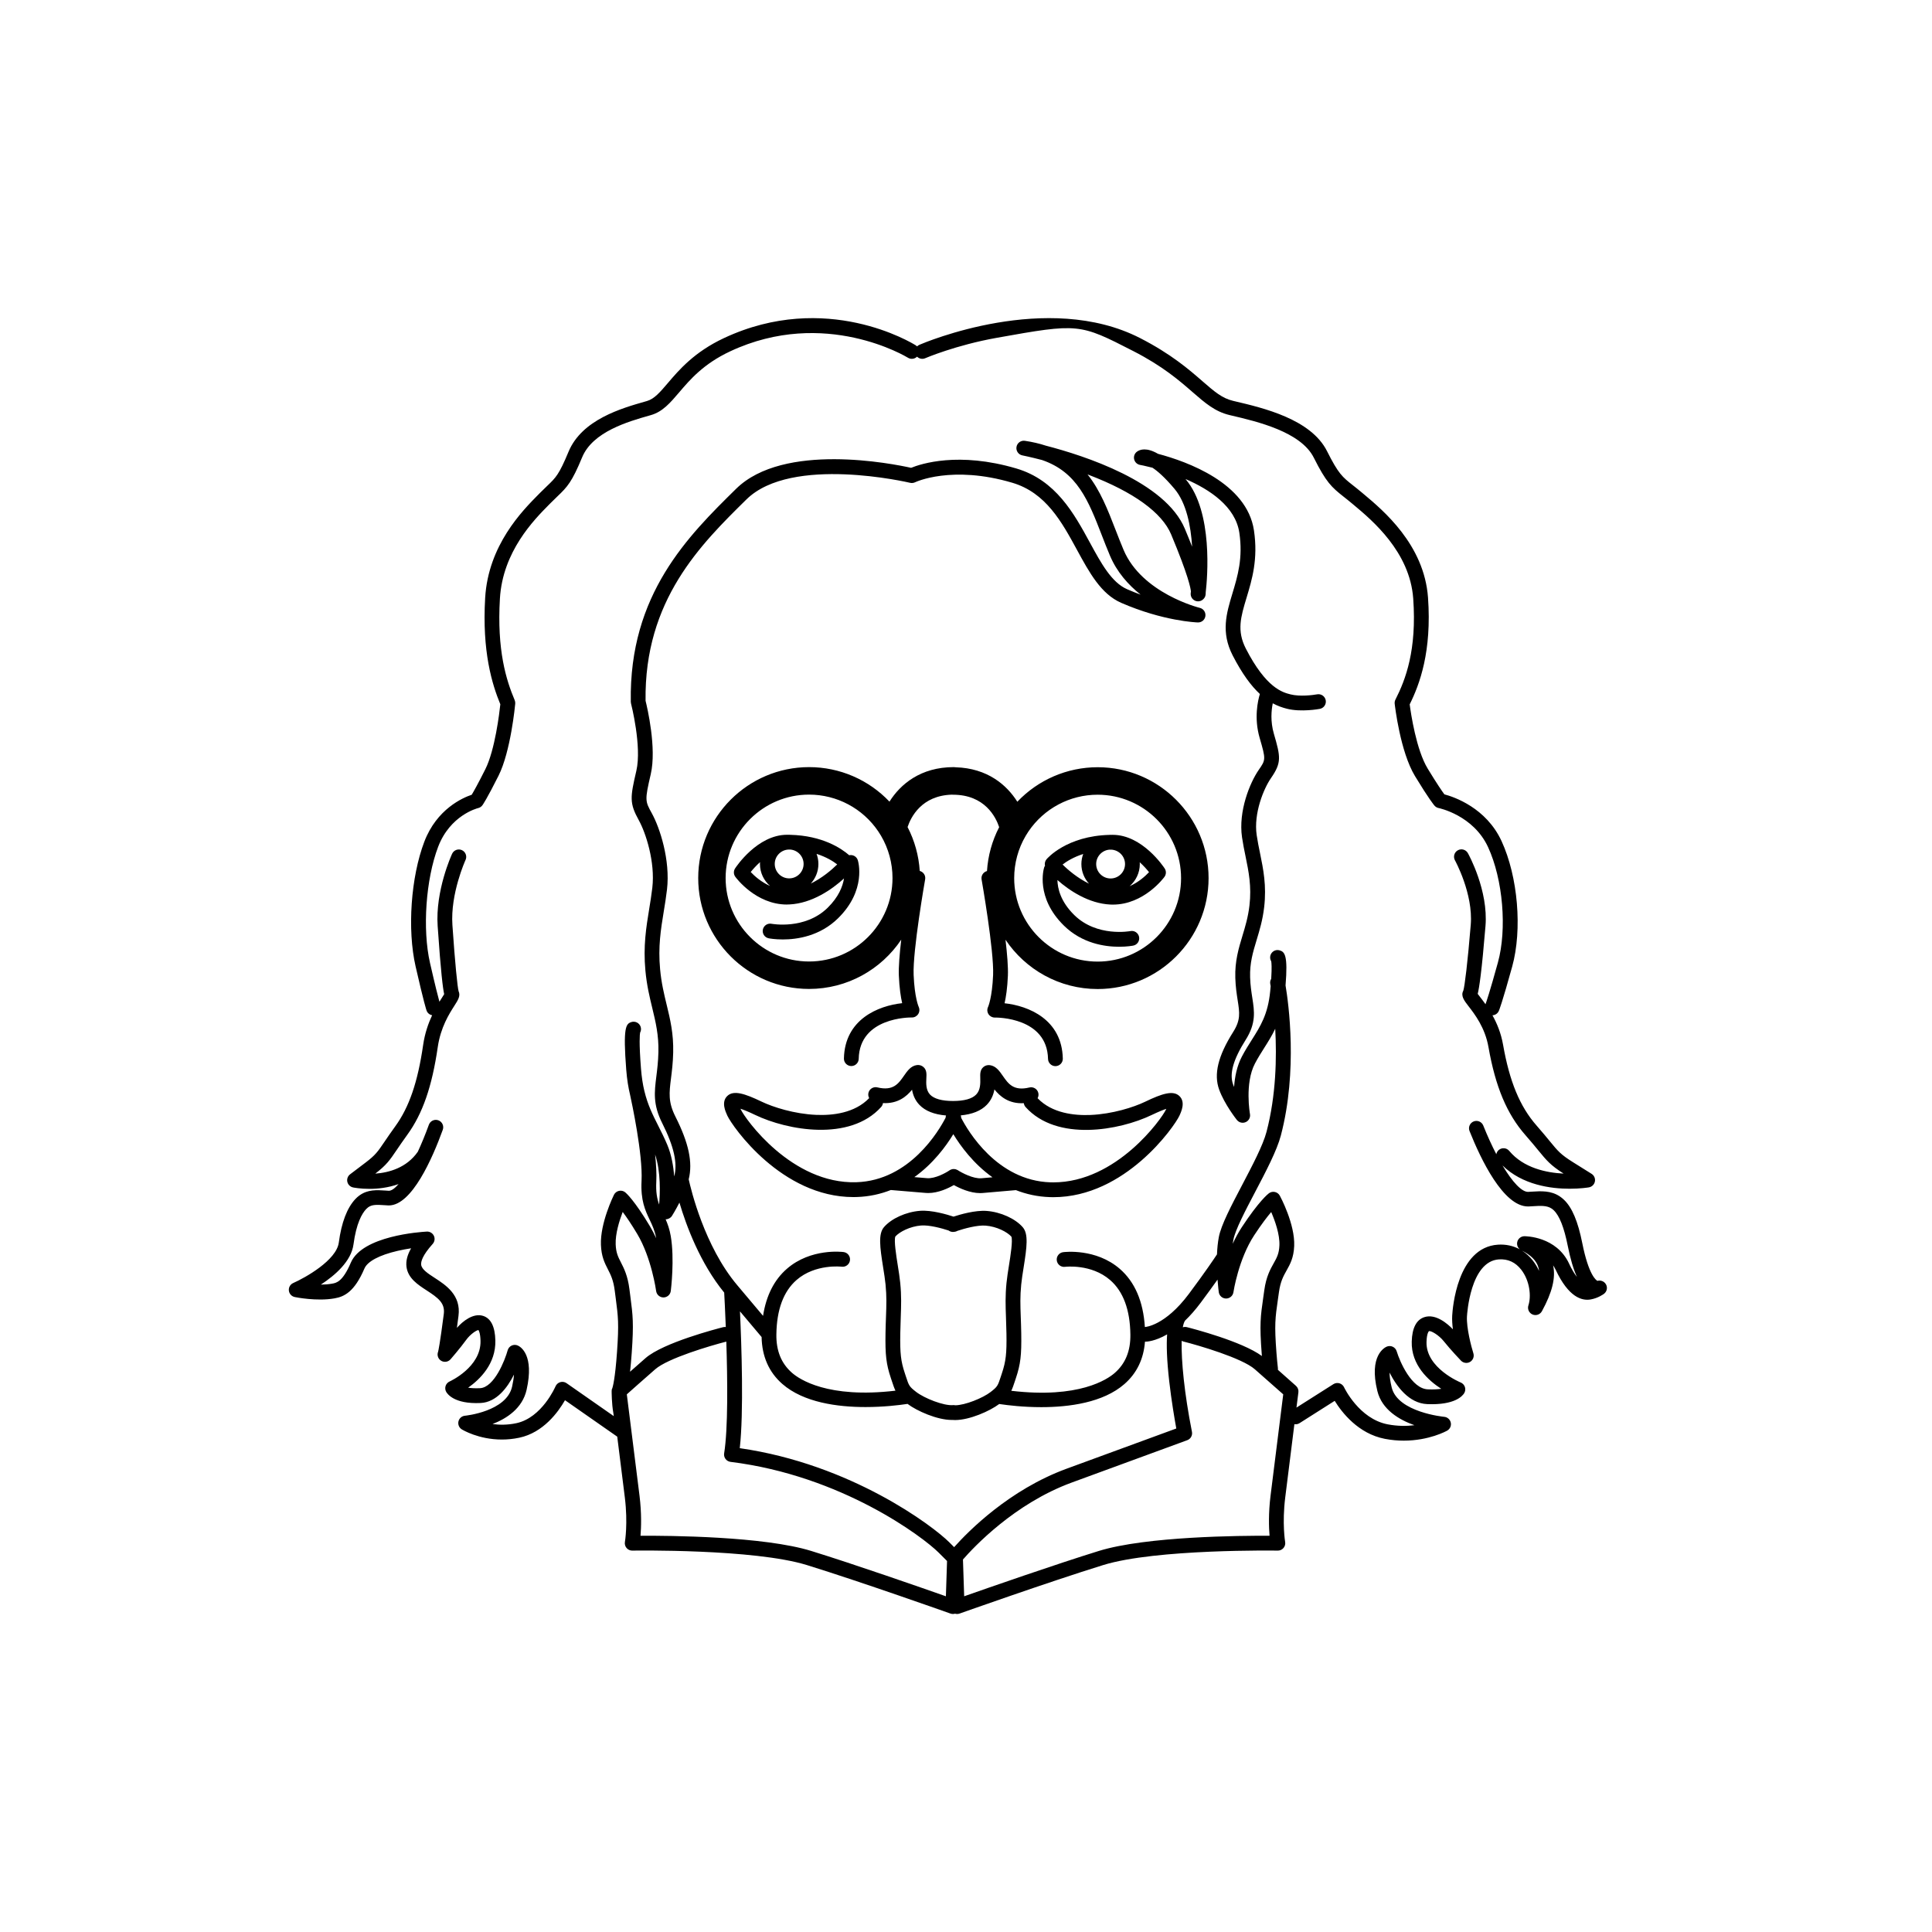 <?xml version="1.0" encoding="UTF-8"?>
<!-- Uploaded to: ICON Repo, www.svgrepo.com, Generator: ICON Repo Mixer Tools -->
<svg fill="#000000" width="800px" height="800px" version="1.1" viewBox="144 144 512 512" xmlns="http://www.w3.org/2000/svg">
 <g>
  <path d="m447.48 435.97c-3.043 1.461-8.656 3.258-14.457 3.508-4.324 0.184-10.23-0.449-14.051-4.441 0.227-0.414 0.312-0.906 0.191-1.398-0.254-1.051-1.309-1.695-2.363-1.445-4.203 1.016-5.59-0.984-7.062-3.102-0.883-1.273-1.797-2.59-3.406-2.812-0.645-0.09-1.285 0.105-1.758 0.527-0.852 0.762-0.824 1.801-0.793 2.898 0.035 1.332 0.086 3.16-1.09 4.367-1.102 1.133-3.168 1.703-6.141 1.703-2.918 0-5.019-0.582-6.07-1.688-1.141-1.199-1.051-3.027-0.984-4.363 0.055-1.105 0.109-2.148-0.742-2.926-0.477-0.434-1.121-0.637-1.773-0.543-1.605 0.223-2.519 1.539-3.406 2.812-1.469 2.117-2.856 4.117-7.062 3.102-1.051-0.254-2.109 0.391-2.363 1.445-0.117 0.492-0.035 0.984 0.191 1.398-3.82 3.992-9.723 4.629-14.051 4.441-5.797-0.25-11.41-2.047-14.457-3.508-4.519-2.168-7.461-3.106-9.117-1.473-1.621 1.594-0.461 4.109 0.035 5.18 1.328 2.883 14.359 21.586 33.402 21.586 0.305 0 0.613-0.004 0.922-0.016 3.324-0.105 6.316-0.797 9.008-1.855l9.258 0.773c0.219 0.02 0.441 0.027 0.66 0.027 2.672 0 5.328-1.273 6.781-2.113 1.504 0.836 4.269 2.133 6.969 2.133 0.219 0 0.438-0.008 0.656-0.027 2.777-0.23 7.328-0.633 8.824-0.762 2.688 1.055 5.68 1.746 9.004 1.852 0.312 0.012 0.617 0.016 0.922 0.016 19.039 0 32.07-18.703 33.402-21.586 0.496-1.074 1.656-3.586 0.035-5.18-1.652-1.637-4.594-0.703-9.113 1.469zm-76.527 21.332c-17.16 0.539-29.492-16.805-30.641-19.297-0.027-0.059-0.055-0.121-0.078-0.176 0.789 0.254 2.016 0.738 3.906 1.645 8.5 4.078 25.074 7.113 33.371-2.106 0.273-0.301 0.434-0.664 0.484-1.039 3.945 0.207 6.246-1.75 7.707-3.543 0.227 1.328 0.762 2.766 1.941 4.004 1.543 1.621 3.922 2.562 7.062 2.824-0.066 0.191-0.102 0.391-0.109 0.594-1.738 3.363-9.465 16.645-23.645 17.094zm33.129-1.051c-2.172 0.18-5.246-1.477-6.242-2.129-0.008-0.004-0.012-0.008-0.02-0.012-0.039-0.023-0.078-0.039-0.117-0.062-0.539-0.297-1.164-0.324-1.703-0.098-0.027 0.012-0.051 0.027-0.078 0.039-0.09 0.043-0.18 0.086-0.262 0.145-0.004 0.004-0.008 0.004-0.012 0.008-0.93 0.641-3.812 2.266-5.984 2.086l-3.348-0.281c5.012-3.582 8.406-8.219 10.324-11.379 1.922 3.164 5.332 7.832 10.375 11.426-1.047 0.102-2.074 0.188-2.934 0.258zm48.918-18.219c-1.133 2.449-13.098 19.309-29.848 19.309-0.262 0-0.527-0.004-0.793-0.012-14.164-0.449-21.895-13.703-23.637-17.086 0-0.223-0.039-0.445-0.113-0.652 3.035-0.285 5.352-1.211 6.887-2.789 1.234-1.266 1.789-2.738 2.035-4.094 1.453 1.82 3.769 3.859 7.789 3.648 0.051 0.375 0.211 0.738 0.484 1.039 8.301 9.219 24.875 6.184 33.371 2.106 1.891-0.906 3.117-1.387 3.906-1.645-0.027 0.059-0.051 0.117-0.082 0.176z"/>
  <path d="m569.54 484.28c-0.473-0.754-1.383-1.078-2.207-0.84-0.359-0.18-2.324-1.539-4.008-9.977-1.152-5.769-2.684-9.418-4.824-11.484-0.363-0.348-0.75-0.664-1.152-0.93-2.367-1.566-4.93-1.402-7.41-1.25-0.305 0.02-0.609 0.039-0.922 0.055-1.699 0.094-4.211-2.582-6.84-6.996 5.285 5.18 12.828 6.172 17.797 6.168 2.859 0 4.867-0.324 5.094-0.363 0.801-0.137 1.434-0.754 1.594-1.551s-0.195-1.609-0.883-2.039l-4.918-3.078c-3.266-2.043-3.992-2.93-6.148-5.562-0.875-1.066-1.961-2.391-3.5-4.144-4.426-5.039-7.168-11.648-8.887-21.438-0.543-3.086-1.633-5.68-2.809-7.785 0.715-0.039 1.383-0.465 1.688-1.164 0.082-0.184 0.871-2.086 3.539-11.742 2.715-9.836 1.531-23.816-2.812-33.25-4.074-8.84-12.574-11.715-15.16-12.402-0.578-0.785-1.914-2.703-4.422-6.828-3.031-4.988-4.449-14.586-4.766-17.012 2.66-5.356 5.875-14.023 4.856-28.293-1.008-14.047-11.898-23.137-17.129-27.508l-0.531-0.445c-0.875-0.734-1.617-1.32-2.273-1.836-2.766-2.184-3.801-3-6.824-9.016-4.262-8.492-16.898-11.461-24.449-13.234l-0.457-0.109c-2.926-0.688-5.004-2.496-8.148-5.231-3.484-3.031-8.254-7.18-16.488-11.398-24.594-12.605-57.129 1.191-58.5 1.781-0.234 0.102-0.434 0.246-0.605 0.414-0.102-0.102-0.211-0.195-0.34-0.273-0.957-0.602-23.766-14.59-50.832-1.926-7.852 3.676-11.902 8.426-14.859 11.895-2.094 2.457-3.606 4.231-5.566 4.789l-0.379 0.109c-6.301 1.793-16.852 4.797-20.398 13.34-2.5 6.027-3.352 6.84-5.625 9.012-0.543 0.52-1.16 1.105-1.883 1.84l-0.438 0.441c-4.32 4.367-13.312 13.449-14.141 27.406-0.844 14.258 1.824 22.891 4.019 28.215-0.242 2.273-1.418 12.113-3.973 17.207-2.019 4.023-3.121 5.953-3.613 6.769-2.367 0.793-9.258 3.777-12.559 12.445-3.57 9.375-4.543 23.27-2.312 33.039 2.199 9.637 2.844 11.523 2.91 11.707 0.242 0.672 0.816 1.121 1.469 1.246-0.992 2.117-1.926 4.746-2.379 7.879-1.426 9.832-3.699 16.469-7.367 21.523-1.273 1.754-2.172 3.082-2.894 4.148-1.773 2.617-2.367 3.5-5.035 5.519l-4.062 3.078c-0.613 0.465-0.898 1.246-0.727 1.992 0.172 0.75 0.762 1.332 1.516 1.488 0.191 0.039 1.906 0.375 4.348 0.375 2.18 0 4.938-0.277 7.711-1.266-1.027 1.176-1.902 1.773-2.555 1.773h-0.059c-0.281-0.016-0.559-0.035-0.832-0.055-2.309-0.156-4.699-0.32-6.934 1.301-0.371 0.27-0.73 0.586-1.066 0.945-2.207 2.344-3.688 6.227-4.394 11.543-0.625 4.695-8.926 9.324-12.07 10.711-0.781 0.344-1.25 1.152-1.16 2 0.09 0.848 0.715 1.539 1.551 1.715 0.234 0.051 5.836 1.188 10.508 0.359l0.086-0.016c2.531-0.441 5.234-1.707 7.875-7.891 0.809-1.895 3.934-3.559 8.797-4.688 1.25-0.289 2.477-0.512 3.578-0.68-1.031 1.805-1.422 3.418-1.223 4.934 0.398 3.016 3.019 4.719 5.332 6.219 3.066 1.992 4.926 3.363 4.551 6.269-1.031 7.953-1.426 9.691-1.508 9.992-0.301 0.766-0.094 1.672 0.574 2.223 0.82 0.68 2.027 0.578 2.727-0.223 0.102-0.117 2.512-2.891 4.172-5.176 1.02-1.406 2.641-2.531 3.219-2.574 0.117 0.164 0.5 0.848 0.547 2.871 0.168 6.961-8.094 10.719-8.176 10.754-0.5 0.223-0.887 0.641-1.066 1.16-0.176 0.52-0.129 1.09 0.133 1.57 0.301 0.555 2.156 3.309 9.125 2.981 4.227-0.195 7.109-4.055 8.852-7.523-0.062 0.891-0.219 1.945-0.496 3.18-1.488 6.617-12.375 7.707-12.484 7.715-0.84 0.074-1.539 0.68-1.73 1.5-0.195 0.82 0.16 1.672 0.879 2.117 0.219 0.133 4.449 2.695 10.621 2.695 1.445 0 3-0.141 4.629-0.488 6.379-1.352 10.332-6.84 12.102-9.938l13.797 9.629c0.016 0.012 0.031 0.02 0.047 0.027 0.75 5.953 1.586 12.652 2.019 16.168 0.844 6.859 0.023 11.688 0.016 11.734-0.102 0.578 0.059 1.168 0.438 1.613 0.379 0.445 0.93 0.695 1.523 0.688 0.32-0.008 32.25-0.504 46.262 3.832 14.273 4.414 37.816 12.766 38.051 12.852 0.215 0.074 0.434 0.113 0.656 0.113 0.188 0 0.371-0.027 0.551-0.082 0.18 0.051 0.363 0.082 0.551 0.082 0.223 0 0.441-0.035 0.656-0.113 0.234-0.082 23.777-8.434 38.051-12.852 14.012-4.332 45.941-3.836 46.262-3.832 0.582 0.012 1.141-0.242 1.523-0.688 0.379-0.445 0.543-1.035 0.441-1.613-0.008-0.047-0.828-4.879 0.016-11.734 0.516-4.188 1.605-12.887 2.434-19.469 0.457 0.074 0.945-0.004 1.367-0.273l9.316-5.914c1.875 3.047 6.223 8.707 13.289 10.07 1.77 0.34 3.449 0.48 5.019 0.48 6.68 0 11.266-2.523 11.5-2.656 0.75-0.422 1.137-1.285 0.953-2.125-0.184-0.84-0.895-1.465-1.754-1.535-0.121-0.012-12.27-1.188-13.895-7.754-0.402-1.629-0.562-2.934-0.578-3.969 1.852 3.629 5.121 8.152 9.988 8.355 7.301 0.305 9.348-2.152 9.805-2.91 0.293-0.492 0.355-1.086 0.176-1.629-0.184-0.543-0.594-0.98-1.125-1.195-0.094-0.035-9.23-3.812-9.047-10.727 0.062-2.41 0.641-2.859 0.645-2.863 0.484-0.215 2.602 1.004 3.906 2.633 1.82 2.281 4.469 5.055 4.582 5.172 0.629 0.656 1.629 0.793 2.414 0.332 0.781-0.465 1.145-1.406 0.871-2.277-0.527-1.672-1.863-6.691-1.699-9.762 0.031-0.598 0.883-14.613 8.449-15.125 2.41-0.164 4.406 0.758 5.938 2.734 2.285 2.949 2.684 7.066 1.898 9.445-0.316 0.961 0.148 2.008 1.078 2.414 0.93 0.402 2.012 0.031 2.5-0.855 2.738-5.004 3.695-8.898 2.969-12.16 0.25 0.363 0.48 0.758 0.688 1.195 3.398 7.242 6.918 8.262 9.266 7.84 1.969-0.352 3.359-1.367 3.512-1.48 0.824-0.609 1.035-1.742 0.492-2.606zm-258.48 3.356c-0.082-0.617-0.168-1.281-0.258-2.012-0.449-3.547-1.445-5.5-2.246-7.066-0.762-1.484-1.309-2.559-1.395-4.797-0.105-2.801 0.961-6.227 1.859-8.582 0.934 1.238 2.219 3.098 3.844 5.816 3.797 6.348 5.008 15.051 5.019 15.141 0.133 0.973 0.961 1.699 1.941 1.699h0.008c0.984-0.004 1.812-0.738 1.934-1.715 0.043-0.344 1.039-8.477-0.012-14.559-0.312-1.801-0.82-3.211-1.355-4.441 0.012 0 0.02 0.004 0.031 0.004 0.656 0 1.285-0.332 1.656-0.91 0.066-0.105 0.961-1.527 1.969-3.512 1.824 6.168 5.488 16.039 11.863 23.848 0.074 1.348 0.254 4.742 0.422 9.121-0.223-0.023-0.457-0.016-0.688 0.043-1.613 0.406-15.898 4.102-20.594 8.211-1.469 1.285-2.867 2.516-4.09 3.598 0.152-1.355 0.305-2.996 0.445-4.996 0.559-7.894 0.293-9.941-0.355-14.891zm1.758-69.168c0.082-0.043 0.164-0.094 0.238-0.148-0.07 0.051-0.148 0.102-0.238 0.148zm5.859 44.75c-0.551-1.535-0.895-3.324-0.754-6.078 0.105-2.039-0.039-4.555-0.312-7.18 1.551 4.574 1.309 10.441 1.066 13.258zm1.988-52.969c-0.688-2.836-1.395-5.769-1.73-9.371-0.562-6.004 0.184-10.555 0.973-15.371 0.305-1.855 0.617-3.773 0.852-5.773 0.91-7.836-1.906-16.375-4.019-20.207-1.789-3.234-1.895-3.43-0.285-10.363 1.602-6.906-0.938-17.688-1.375-19.453-0.371-26.68 14.66-41.473 26.742-53.367 11.961-11.773 43.055-4.469 43.367-4.394 0.441 0.105 0.918 0.051 1.328-0.148 0.098-0.047 9.707-4.606 25.727 0.125 8.91 2.629 13.121 10.359 17.191 17.84 3.266 5.996 6.352 11.66 11.688 13.988 11.133 4.852 19.941 5.188 20.312 5.199 1.02 0.035 1.871-0.699 2.004-1.695 0.133-0.996-0.504-1.934-1.48-2.168-0.152-0.035-15.328-3.82-20.207-15.371-0.738-1.75-1.43-3.531-2.098-5.25-2.074-5.348-4.09-10.551-7.449-14.746 0.141 0.055 0.285 0.109 0.426 0.164 11.801 4.519 19.32 9.969 21.738 15.754 4.555 10.891 5.16 14.25 5.234 15.102-0.027 0.238-0.047 0.371-0.047 0.387-0.117 0.832 0.316 1.648 1.07 2.023s1.66 0.227 2.258-0.367c0.301-0.301 0.656-0.656 0.641-1.809 0.438-3.762 2.012-21.301-5.289-29.949-0.023-0.031-0.051-0.059-0.074-0.086 6.434 2.773 13.246 7.305 14.273 14.234 0.996 6.715-0.445 11.488-1.836 16.102-1.59 5.273-3.09 10.254 0.07 16.414 2.539 4.941 4.949 8.125 7.207 10.219-0.535 1.766-1.59 6.356-0.059 11.629 1.664 5.731 1.629 5.781-0.246 8.496-2.332 3.371-5.434 10.906-4.426 17.84 0.254 1.742 0.594 3.41 0.926 5.019 0.844 4.113 1.641 8 1.043 13.09-0.359 3.059-1.117 5.57-1.852 7.996-1 3.297-2.031 6.707-1.895 11.152 0.074 2.394 0.367 4.277 0.625 5.938 0.527 3.371 0.816 5.231-1.203 8.43-4.004 6.34-5.18 11.188-3.699 15.258 1.41 3.883 4.566 7.879 4.699 8.047 0.383 0.48 0.949 0.738 1.535 0.738 0.273 0 0.547-0.059 0.809-0.176 0.82-0.371 1.281-1.25 1.121-2.133-0.016-0.082-1.434-8.152 1.312-13.379 0.793-1.508 1.648-2.863 2.477-4.172 1-1.578 2.016-3.188 2.902-5.051 0.418 7.516 0.238 17.617-2.305 27.312-0.934 3.566-3.758 8.938-6.488 14.137-2.848 5.418-5.539 10.539-6.152 13.75-0.277 1.457-0.426 3.027-0.488 4.586-0.754 1.148-3.141 4.703-7.449 10.473-6.332 8.484-11.566 8.77-11.582 8.773-0.027 0-0.055 0.008-0.082 0.008-0.43-6.777-2.656-11.961-6.648-15.418-6.328-5.481-14.656-4.465-15.008-4.418-1.074 0.141-1.828 1.125-1.688 2.195 0.141 1.074 1.125 1.832 2.195 1.688 0.07-0.008 6.922-0.848 11.934 3.496 3.484 3.019 5.293 7.883 5.375 14.461 0.055 4.356-1.305 7.684-4.16 10.18-1.938 1.691-9.473 6.84-27.398 4.715 0.332-0.691 0.609-1.492 0.957-2.559l0.273-0.824c1.215-3.641 1.504-6.078 1.406-11.848-0.027-1.664-0.082-3.102-0.129-4.371-0.113-3.094-0.195-5.332 0.121-8.559 0.129-1.328 0.375-2.859 0.633-4.484 0.871-5.473 1.324-8.922-0.234-10.711-1.984-2.277-5.809-4.008-9.512-4.305-3.051-0.246-7.102 0.945-8.824 1.508-1.672-0.555-5.809-1.785-8.906-1.539-3.707 0.297-7.527 2.027-9.512 4.305-1.559 1.789-1.105 5.234-0.234 10.711 0.258 1.621 0.504 3.156 0.633 4.484 0.316 3.227 0.234 5.465 0.121 8.559-0.047 1.27-0.102 2.707-0.129 4.371-0.098 5.769 0.191 8.207 1.406 11.848l0.273 0.824c0.348 1.066 0.625 1.867 0.957 2.559-17.922 2.125-25.461-3.023-27.398-4.715-2.856-2.496-4.215-5.824-4.16-10.18 0.082-6.559 1.883-11.414 5.348-14.438 4.973-4.336 11.898-3.527 11.961-3.519 1.066 0.145 2.059-0.613 2.195-1.688 0.141-1.074-0.617-2.059-1.688-2.195-0.352-0.047-8.684-1.066-15.008 4.418-3.394 2.941-5.512 7.137-6.336 12.492l-6.871-8.164c-8.664-10.289-12.25-25.359-12.832-28.02 1.109-4.453 0.02-9.602-3.512-16.602-1.961-3.891-1.668-6.262-1.176-10.191 0.238-1.902 0.508-4.059 0.574-6.789 0.117-5.043-0.781-8.762-1.734-12.699zm158.39 75.645c-0.102 0.727-0.195 1.391-0.285 2.008-0.715 4.965-1.008 7.019-0.398 14.93 0.012 0.18 0.027 0.352 0.043 0.527-5.273-3.879-18.344-7.262-19.887-7.652-0.367-0.094-0.738-0.07-1.074 0.039 0.152-0.852 0.363-1.457 0.621-1.793 1.32-1.27 2.707-2.824 4.133-4.734 1.82-2.438 3.285-4.465 4.449-6.106 0.141 1.891 0.316 3.188 0.332 3.32 0.133 0.965 0.957 1.688 1.934 1.691 0.965-0.004 1.805-0.711 1.949-1.672 0.012-0.086 1.324-8.742 5.504-15.094 1.957-2.977 3.465-4.926 4.508-6.152 1.012 2.344 2.297 5.938 2.172 8.84-0.094 2.199-0.691 3.266-1.52 4.738-0.883 1.574-1.984 3.535-2.481 7.109zm-25.188 24.246c0.582 5.102 1.418 9.973 1.863 12.426-3.852 1.414-14.574 5.344-29.07 10.656-15.211 5.574-26.059 16.586-29.805 20.789l-1.301-1.301c-4.266-4.266-25.926-20.68-55.508-24.93 1.07-9.531 0.473-27.109 0.055-36.258l5.731 6.805c0.102 5.148 1.945 9.332 5.492 12.43 5.641 4.93 14.645 6.125 22.039 6.125 4.742 0 8.824-0.492 10.93-0.805l0.152-0.023c0.02-0.004 0.035-0.012 0.055-0.012 2.523 1.902 7.883 4.258 11.699 4.258 0.055 0 0.105-0.008 0.156-0.008 0.004 0 0.008 0.004 0.012 0.004 0.238 0.023 0.488 0.031 0.742 0.031 3.816 0 9.176-2.356 11.699-4.258 0.02 0.004 0.035 0.012 0.055 0.012l0.152 0.023c2.109 0.312 6.188 0.805 10.93 0.805 7.394 0 16.398-1.195 22.039-6.125 3.269-2.856 5.094-6.629 5.441-11.23 0.02 0 0.043 0.008 0.062 0.008 0.402 0 2.621-0.094 5.812-1.941-0.199 2.789-0.094 6.758 0.566 12.52zm-58.496-40.051c0.422 0.316 0.969 0.457 1.508 0.363 0.312-0.02 0.605-0.117 0.871-0.273 1.699-0.57 5.211-1.559 7.453-1.379 2.941 0.234 5.684 1.664 6.82 2.914 0.414 1.02-0.238 5.117-0.629 7.582-0.258 1.609-0.52 3.273-0.664 4.715-0.34 3.492-0.25 5.961-0.137 9.086 0.047 1.25 0.098 2.668 0.125 4.293 0.09 5.301-0.148 7.367-1.203 10.543l-0.277 0.844c-0.816 2.488-0.883 2.691-2.703 4.109-2.09 1.625-6.793 3.508-9.375 3.527-0.188-0.039-0.379-0.059-0.578-0.043-2.441 0.227-7.602-1.793-9.816-3.516-1.82-1.418-1.891-1.621-2.703-4.109l-0.277-0.844c-1.059-3.176-1.293-5.242-1.203-10.543 0.027-1.625 0.078-3.043 0.125-4.293 0.113-3.125 0.207-5.594-0.137-9.086-0.141-1.445-0.406-3.109-0.664-4.715-0.391-2.461-1.043-6.562-0.629-7.582 1.133-1.25 3.875-2.676 6.82-2.914 2.164-0.172 5.512 0.742 7.273 1.32zm-36.379 84.93c-12.547-3.883-37.59-4.07-45.25-4.027 0.188-2.25 0.305-5.981-0.258-10.574-0.77-6.269-2.832-22.648-3.371-26.902 1.34-1.195 4.277-3.805 7.531-6.648 3.344-2.926 14.598-6.246 18.836-7.328 0.324 10.066 0.473 23.105-0.574 29.613-0.086 0.523 0.047 1.062 0.367 1.488 0.32 0.426 0.797 0.703 1.324 0.77 29.473 3.644 51.023 19.914 55.18 24.07l2.199 2.199-0.305 9.352c-6.5-2.289-24.102-8.43-35.68-12.012zm121.71-14.602c-0.566 4.594-0.445 8.324-0.258 10.574-7.668-0.039-32.703 0.148-45.25 4.027-11.574 3.582-29.176 9.723-35.68 12.008l-0.32-9.742c2.766-3.184 13.609-14.816 28.809-20.387 18.336-6.719 30.629-11.23 30.629-11.23 0.906-0.332 1.434-1.273 1.246-2.219-2.035-10.27-2.848-18.832-2.731-24.109 0.129 0.066 0.27 0.125 0.418 0.164 4.129 1.043 15.59 4.402 18.973 7.363 3.25 2.844 6.188 5.457 7.531 6.648-0.535 4.258-2.598 20.633-3.367 26.902zm69.539-62.324c-0.844-1.09-1.82-1.98-2.898-2.664 2.363 1.203 3.769 2.613 4.301 4.297 0.105 0.336 0.18 0.691 0.223 1.07-0.449-0.973-0.992-1.887-1.625-2.703zm9.582 0.773c-3.398-7.242-11.516-7.25-11.84-7.258-0.906 0.008-1.691 0.637-1.895 1.523-0.172 0.742 0.105 1.5 0.68 1.961-1.742-0.953-3.719-1.383-5.824-1.242-10.805 0.73-11.996 16.973-12.098 18.82-0.059 1.113 0.023 2.363 0.188 3.606-1.316-1.379-4.523-4.238-7.59-3.211-2.109 0.707-3.223 2.883-3.32 6.477-0.164 6.176 4.394 10.293 7.824 12.504-0.898 0.133-2.066 0.207-3.551 0.145-4.332-0.18-7.43-7.34-8.258-10.078-0.16-0.531-0.535-0.973-1.039-1.211-0.5-0.238-1.082-0.25-1.594-0.035-0.5 0.211-4.832 2.32-2.484 11.793 1.207 4.879 5.699 7.57 9.816 9.035-2.047 0.254-4.457 0.273-7.098-0.234-7.586-1.461-11.508-9.73-11.543-9.809-0.234-0.516-0.684-0.902-1.227-1.062-0.543-0.16-1.129-0.078-1.605 0.223l-9.789 6.211c0.305-2.406 0.504-3.988 0.512-4.047 0.082-0.641-0.156-1.277-0.637-1.707-0.027-0.023-2.027-1.812-4.793-4.254 0.016-0.141 0.02-0.285 0-0.43-0.137-1.211-0.27-2.582-0.383-4.07-0.578-7.477-0.32-9.27 0.371-14.07 0.09-0.621 0.184-1.293 0.289-2.023 0.395-2.84 1.184-4.242 2.019-5.731 0.926-1.648 1.887-3.356 2.019-6.492 0.242-5.793-3.644-13.027-3.809-13.332-0.273-0.5-0.746-0.859-1.305-0.98-0.559-0.121-1.137 0.008-1.594 0.348-0.258 0.191-2.637 2.082-7.16 8.957-0.934 1.418-1.734 2.922-2.422 4.422 0.051-0.367 0.109-0.727 0.176-1.074 0.504-2.637 3.18-7.734 5.769-12.66 2.832-5.391 5.762-10.965 6.812-14.965 4.519-17.23 2.027-35.105 1.242-39.762 0.66-8.031-0.219-8.93-1.605-9.312-1.043-0.289-2.121 0.324-2.41 1.367-0.152 0.547-0.055 1.098 0.219 1.547 0.066 0.367 0.195 1.539-0.004 4.637-0.242 0.402-0.344 0.887-0.246 1.383 0.004 0.02 0.039 0.211 0.102 0.559-0.039 0.441-0.078 0.898-0.129 1.395-0.598 6.094-2.578 9.219-4.867 12.836-0.871 1.375-1.77 2.797-2.637 4.445-1.316 2.504-1.875 5.41-2.062 8.047-0.094-0.223-0.18-0.441-0.258-0.66-1.031-2.84 0.027-6.598 3.328-11.828 2.805-4.441 2.32-7.539 1.762-11.125-0.242-1.547-0.516-3.301-0.582-5.453-0.113-3.805 0.738-6.629 1.73-9.902 0.781-2.59 1.594-5.266 1.992-8.672 0.668-5.719-0.23-10.098-1.098-14.332-0.32-1.555-0.648-3.164-0.887-4.797-0.84-5.773 1.867-12.293 3.769-15.047 2.871-4.152 2.59-5.609 0.785-11.816-0.949-3.258-0.656-6.234-0.289-8.047 1.332 0.727 2.602 1.152 3.797 1.453 3.731 0.934 8.473 0.062 8.672 0.023 1.062-0.199 1.766-1.223 1.566-2.285-0.199-1.062-1.227-1.766-2.285-1.566-1.129 0.211-4.586 0.629-7 0.023-2.106-0.527-6.481-1.621-11.887-12.148-2.441-4.754-1.336-8.418 0.195-13.492 1.445-4.793 3.086-10.227 1.961-17.809-1.863-12.59-17.742-18.273-25.418-20.309-3.062-1.781-4.797-1.148-5.574-0.586-0.641 0.461-0.941 1.258-0.762 2.027 0.176 0.77 0.797 1.355 1.57 1.492 0.055 0.008 1.324 0.238 3.281 0.746 1.293 0.84 3.199 2.461 5.832 5.582 3.172 3.758 4.344 9.848 4.684 15.348-0.562-1.43-1.203-3.016-1.938-4.769-5.211-12.457-26.621-19.363-36.852-22.012-1.668-0.551-3.504-0.98-5.535-1.281-1.051-0.16-2.039 0.559-2.219 1.609s0.512 2.051 1.555 2.254c0.039 0.008 2.074 0.41 5.211 1.227 9.352 3.207 12.281 10.754 15.852 19.965 0.676 1.746 1.379 3.555 2.141 5.356 1.852 4.383 4.875 7.773 8.133 10.355-1.16-0.426-2.359-0.902-3.586-1.438-4.106-1.789-6.879-6.879-9.812-12.27-4.246-7.797-9.059-16.633-19.527-19.723-15.312-4.519-25.27-1.25-27.898-0.176-4.852-1.082-33.758-6.863-46.379 5.562-12.652 12.453-28.395 27.949-27.906 56.449 0.004 0.152 0.023 0.309 0.062 0.457 0.031 0.113 2.906 11.379 1.41 17.82-1.641 7.07-1.871 8.547 0.672 13.145 1.801 3.258 4.356 10.988 3.559 17.859-0.223 1.906-0.527 3.781-0.824 5.59-0.793 4.848-1.617 9.863-1.008 16.371 0.363 3.883 1.105 6.957 1.824 9.926 0.891 3.68 1.73 7.16 1.621 11.676-0.062 2.535-0.316 4.586-0.543 6.398-0.523 4.184-0.934 7.488 1.566 12.441 3.098 6.141 4.106 10.629 3.16 14.102-0.207-2.777-0.723-5.75-1.809-8.34-0.793-1.891-1.621-3.527-2.422-5.113-1.449-2.867-2.766-5.477-3.641-9.082-0.012-0.055-0.023-0.102-0.027-0.121-0.004-0.016-0.012-0.031-0.016-0.043-0.402-1.691-0.707-3.606-0.883-5.871-0.547-7-0.324-9.055-0.234-9.543 0.254-0.469 0.32-1.035 0.133-1.578-0.352-1.023-1.465-1.566-2.492-1.215-1.391 0.48-2.199 1.348-1.316 12.641 0.203 2.578 0.562 4.754 1.027 6.676 0.406 1.852 3.394 15.734 3.031 22.738-0.27 5.231 0.965 7.824 2.156 10.336 0.699 1.469 1.359 2.859 1.719 4.879-0.496-1.082-1.043-2.152-1.656-3.176-4.117-6.879-6.293-8.777-6.527-8.969-0.461-0.383-1.074-0.531-1.66-0.406-0.586 0.125-1.082 0.512-1.348 1.051-0.148 0.305-3.672 7.508-3.449 13.258 0.117 3.102 0.984 4.793 1.82 6.434 0.766 1.496 1.488 2.906 1.848 5.773 0.094 0.734 0.18 1.406 0.262 2.027 0.629 4.809 0.863 6.609 0.336 14.102-0.504 7.195-1.137 9.332-1.25 9.672-0.164 0.285-0.176 0.48-0.176 0.82 0 0.133 0.004 3.281 0.438 5.668 0.051 0.293 0.094 0.594 0.125 0.898l-12.516-8.734c-0.484-0.34-1.098-0.438-1.664-0.273-0.566 0.164-1.031 0.578-1.262 1.121-0.035 0.082-3.582 8.316-10.383 9.758-2.332 0.496-4.477 0.473-6.305 0.223 3.785-1.469 7.922-4.168 9.027-9.07 2.074-9.199-1.562-11.383-2.312-11.727-0.523-0.238-1.125-0.238-1.648 0.004-0.523 0.242-0.91 0.707-1.062 1.262-0.695 2.547-3.531 9.855-7.34 10.031-1.316 0.059-2.34-0.008-3.129-0.133 3.141-2.207 7.359-6.332 7.211-12.512-0.09-3.68-1.188-5.875-3.266-6.523-2.59-0.805-5.363 1.402-6.926 3.184 0.129-0.941 0.27-2 0.422-3.184 0.711-5.5-3.34-8.137-6.301-10.059-1.762-1.145-3.422-2.227-3.586-3.453-0.113-0.852 0.324-2.508 3.051-5.555 0.527-0.59 0.648-1.441 0.309-2.156-0.344-0.715-1.09-1.152-1.871-1.109-1.742 0.094-17.098 1.125-20.129 8.227-2.168 5.082-3.844 5.375-4.949 5.566l-0.09 0.016c-0.934 0.164-1.93 0.234-2.91 0.242 3.762-2.453 8.051-6.176 8.648-10.648 0.742-5.586 2.238-8.18 3.359-9.371 0.172-0.18 0.348-0.336 0.523-0.465 1.031-0.75 2.269-0.703 4.359-0.562 0.289 0.02 0.582 0.039 0.875 0.055 0.086 0.004 0.168 0.008 0.254 0.008 6.098 0 11.562-12.516 14.293-20.047 0.367-1.016-0.156-2.141-1.172-2.512-1.02-0.371-2.141 0.156-2.512 1.172-0.977 2.688-1.965 5.074-2.934 7.16-2.981 4.281-7.672 5.535-11.27 5.801 2.981-2.293 3.84-3.559 5.668-6.258 0.707-1.043 1.586-2.34 2.82-4.043 4.062-5.594 6.551-12.77 8.074-23.262 0.762-5.238 3.047-8.812 4.414-10.949 0.961-1.5 1.664-2.598 1.105-3.828-0.297-1.078-0.949-7.387-1.641-17.547-0.566-8.301 3.41-17.09 3.481-17.238 0.453-0.984 0.023-2.144-0.957-2.602-0.984-0.453-2.148-0.023-2.602 0.957-0.184 0.395-4.469 9.797-3.832 19.148 0.848 12.457 1.398 16.574 1.727 18.066-0.152 0.262-0.383 0.617-0.582 0.93-0.203 0.316-0.434 0.68-0.676 1.074-0.363-1.312-1.109-4.215-2.496-10.281-2.043-8.953-1.117-22.184 2.156-30.777 3.176-8.34 10.312-10.195 10.605-10.266 0.457-0.109 0.859-0.375 1.133-0.754 0.113-0.156 1.199-1.707 4.269-7.828 3.219-6.414 4.375-18.562 4.422-19.078 0.031-0.32-0.02-0.645-0.145-0.941-2.25-5.336-4.727-13.215-3.914-26.926 0.738-12.48 9.027-20.855 13.012-24.883l0.445-0.449c0.684-0.691 1.273-1.258 1.797-1.758 2.648-2.527 3.832-3.812 6.539-10.344 2.82-6.797 12.227-9.473 17.848-11.074l0.379-0.109c3.102-0.883 5.129-3.262 7.477-6.016 2.875-3.375 6.453-7.574 13.539-10.887 25.078-11.734 46.871 1.562 47.086 1.695 0.789 0.492 1.789 0.355 2.422-0.277 0.551 0.551 1.402 0.742 2.16 0.414 0.078-0.035 8.109-3.473 18.961-5.41 21.742-3.883 21.875-3.824 36.195 3.519 7.809 4.004 12.188 7.809 15.703 10.871 3.324 2.891 5.953 5.176 9.82 6.086l0.461 0.109c6.883 1.617 18.402 4.324 21.844 11.18 3.281 6.539 4.707 7.82 7.898 10.336 0.633 0.5 1.352 1.066 2.18 1.762l0.539 0.449c4.816 4.023 14.844 12.395 15.73 24.781 0.977 13.629-2.004 21.469-4.707 26.773-0.176 0.34-0.246 0.727-0.203 1.109 0.059 0.516 1.461 12.727 5.383 19.18 3.723 6.129 5.035 7.676 5.172 7.832 0.285 0.324 0.672 0.547 1.094 0.629 0.094 0.02 9.199 1.895 13.105 10.371 3.934 8.539 5.051 21.68 2.598 30.566-2.195 7.945-3.066 10.457-3.289 11.051-0.523-0.738-1.016-1.375-1.422-1.902-0.215-0.273-0.457-0.59-0.641-0.84 0.41-1.641 1.062-5.898 2.062-17.988 0.777-9.445-4.445-18.91-4.668-19.309-0.527-0.945-1.723-1.281-2.664-0.754-0.945 0.527-1.281 1.719-0.758 2.664 0.047 0.086 4.863 8.844 4.184 17.078-0.828 10.039-1.609 16.324-1.969 17.457-0.746 1.375 0.23 2.637 1.355 4.09 1.645 2.125 4.398 5.68 5.309 10.859 1.852 10.535 4.875 17.738 9.801 23.344 1.496 1.703 2.559 3 3.414 4.043 2.176 2.656 3.215 3.922 6.699 6.144-4.539-0.219-10.609-1.461-14.414-6.019-0.691-0.832-1.93-0.941-2.758-0.25-0.359 0.301-0.578 0.707-0.66 1.133-1.176-2.262-2.348-4.82-3.457-7.594-0.402-1.004-1.543-1.496-2.547-1.094-1.004 0.402-1.496 1.543-1.094 2.547 2.996 7.512 8.965 19.992 15.504 19.988 0.09 0 0.176-0.004 0.266-0.008 0.324-0.016 0.645-0.035 0.961-0.055 2.086-0.129 3.731-0.23 5.008 0.609 0.203 0.133 0.402 0.293 0.59 0.477 1.52 1.465 2.731 4.551 3.703 9.43 0.684 3.414 1.484 6.144 2.426 8.215-0.656-0.812-1.359-1.984-2.082-3.523z"/>
  <path d="m440.58 394.9c2.144 0 3.594-0.277 3.754-0.309 1.059-0.211 1.742-1.242 1.535-2.301-0.211-1.059-1.238-1.75-2.301-1.543-0.086 0.016-8.855 1.648-14.859-4.234-3.684-3.609-4.441-7.129-4.481-9.297 3.215 2.844 8.324 6.219 14 6.496 0.234 0.012 0.465 0.016 0.695 0.016 8.215 0 13.453-7.051 13.672-7.352 0.48-0.656 0.504-1.543 0.059-2.223-0.238-0.363-5.894-8.914-13.77-8.914-0.145 0-0.281 0.004-0.426 0.008-0.047 0-0.09-0.008-0.137-0.008-0.09 0-0.176 0.012-0.262 0.012-11.395 0.277-16.512 6.215-16.727 6.473-0.406 0.484-0.535 1.121-0.398 1.707-0.094 0.145-0.172 0.297-0.227 0.469-0.102 0.32-2.367 7.941 5.258 15.41 4.805 4.711 10.801 5.59 14.613 5.59zm-2.656-25.723c0.184-0.004 0.371-0.008 0.562-0.012 2.031 0.09 3.66 1.766 3.66 3.816 0 2.109-1.715 3.824-3.824 3.824-2.109 0-3.824-1.715-3.824-3.824-0.004-1.973 1.504-3.606 3.426-3.805zm10.582 5.957c-1.004 1.062-2.789 2.68-5.141 3.707 1.648-1.422 2.695-3.519 2.695-5.859 0-0.164-0.016-0.324-0.023-0.484 1.047 0.949 1.895 1.918 2.469 2.637zm-17.445-4.82c-0.309 0.836-0.484 1.73-0.484 2.672 0 2 0.77 3.82 2.019 5.195-2.992-1.457-5.508-3.586-7-5.074 1.074-0.832 2.871-1.957 5.465-2.793z"/>
  <path d="m358.41 406.08c10.168 0 19.145-5.191 24.426-13.062-0.434 3.734-0.727 7.254-0.633 9.508 0.141 3.34 0.512 5.719 0.879 7.324-6.348 0.688-15.215 4.273-15.434 14.664-0.023 1.082 0.836 1.977 1.918 2h0.043c1.062 0 1.938-0.852 1.957-1.918 0.234-11.023 13.516-10.965 14.094-10.957 0.664 0.02 1.301-0.336 1.672-0.902 0.367-0.566 0.414-1.293 0.129-1.906-0.012-0.023-1.086-2.41-1.34-8.469-0.27-6.43 3.019-25.141 3.051-25.328 0.18-1.012-0.457-1.969-1.43-2.227-0.262-4.062-1.363-8.027-3.227-11.629 0.867-2.609 3.688-8.355 11.75-8.586 0.094 0.008 0.184 0.016 0.277 0.016 8.461 0 11.371 5.953 12.246 8.598-1.867 3.602-2.969 7.566-3.227 11.629-0.973 0.258-1.609 1.215-1.43 2.227 0.031 0.188 3.32 18.898 3.051 25.328-0.254 6.059-1.328 8.445-1.328 8.445-0.305 0.613-0.266 1.34 0.098 1.914 0.359 0.57 0.988 0.914 1.66 0.914h0.027c0.562-0.012 13.863-0.066 14.098 10.957 0.023 1.066 0.895 1.918 1.957 1.918h0.043c1.082-0.023 1.941-0.918 1.918-2-0.223-10.395-9.086-13.98-15.434-14.664 0.367-1.602 0.738-3.984 0.879-7.324 0.094-2.254-0.195-5.773-0.633-9.508 5.277 7.871 14.254 13.062 24.426 13.062 16.203 0 29.391-13.184 29.391-29.391 0-16.207-13.184-29.391-29.391-29.391-8.129 0-15.789 3.356-21.293 9.148-2.82-4.488-7.949-8.871-16.281-9.129-0.18-0.027-0.363-0.047-0.551-0.047-8.789 0-14.145 4.523-17.051 9.148-5.504-5.793-13.164-9.148-21.293-9.148-16.203 0-29.391 13.184-29.391 29.391-0.016 16.211 13.172 29.395 29.375 29.395zm76.473-51.473c12.191 0 22.113 9.918 22.113 22.113 0 12.191-9.918 22.113-22.113 22.113-12.191 0-22.113-9.918-22.113-22.113 0-3.949 1.051-7.82 3.043-11.203 0.23-0.391 0.477-0.781 0.73-1.16 4.129-6.106 10.984-9.75 18.34-9.75zm-76.473-0.027c7.359 0 14.215 3.644 18.34 9.75 0.254 0.379 0.5 0.77 0.734 1.164 1.988 3.379 3.039 7.25 3.039 11.199 0 12.191-9.918 22.113-22.113 22.113-12.191 0-22.113-9.918-22.113-22.113 0.004-12.195 9.922-22.113 22.113-22.113z"/>
  <path d="m352.54 383.7c0.23 0 0.461-0.004 0.695-0.016 5.941-0.289 11.262-3.973 14.438-6.891-0.344 2.117-1.422 4.918-4.344 7.781-6.004 5.883-14.773 4.254-14.855 4.238-1.062-0.211-2.094 0.477-2.309 1.535-0.215 1.062 0.477 2.094 1.535 2.309 0.16 0.031 1.609 0.309 3.754 0.309 3.812 0 9.809-0.879 14.617-5.59 7.625-7.473 5.359-15.09 5.258-15.41-0.305-0.977-1.301-1.531-2.281-1.32-2.047-1.785-7.066-5.203-15.648-5.41-0.086-0.004-0.176-0.012-0.262-0.012-0.047 0-0.09 0.008-0.137 0.008-0.141 0-0.281-0.008-0.426-0.008-7.875 0-13.535 8.551-13.77 8.914-0.445 0.684-0.422 1.566 0.059 2.223 0.219 0.301 5.457 7.348 13.672 7.352l0.004-0.012zm0.43-14.562c0.188 0.004 0.379 0.008 0.562 0.012 1.926 0.199 3.43 1.828 3.43 3.805 0 2.109-1.715 3.824-3.824 3.824-2.109 0-3.824-1.715-3.824-3.824-0.004-2.051 1.625-3.727 3.656-3.816zm5.894 9.016c1.25-1.375 2.019-3.195 2.019-5.195 0-0.941-0.176-1.84-0.484-2.676 2.598 0.836 4.394 1.961 5.469 2.797-1.496 1.484-4.016 3.613-7.004 5.074zm-15.918-3.059c0.629-0.789 1.477-1.723 2.473-2.617-0.012 0.16-0.023 0.316-0.023 0.477 0 2.328 1.039 4.414 2.668 5.832-2.332-1.027-4.117-2.637-5.117-3.691z"/>
 </g>
</svg>
